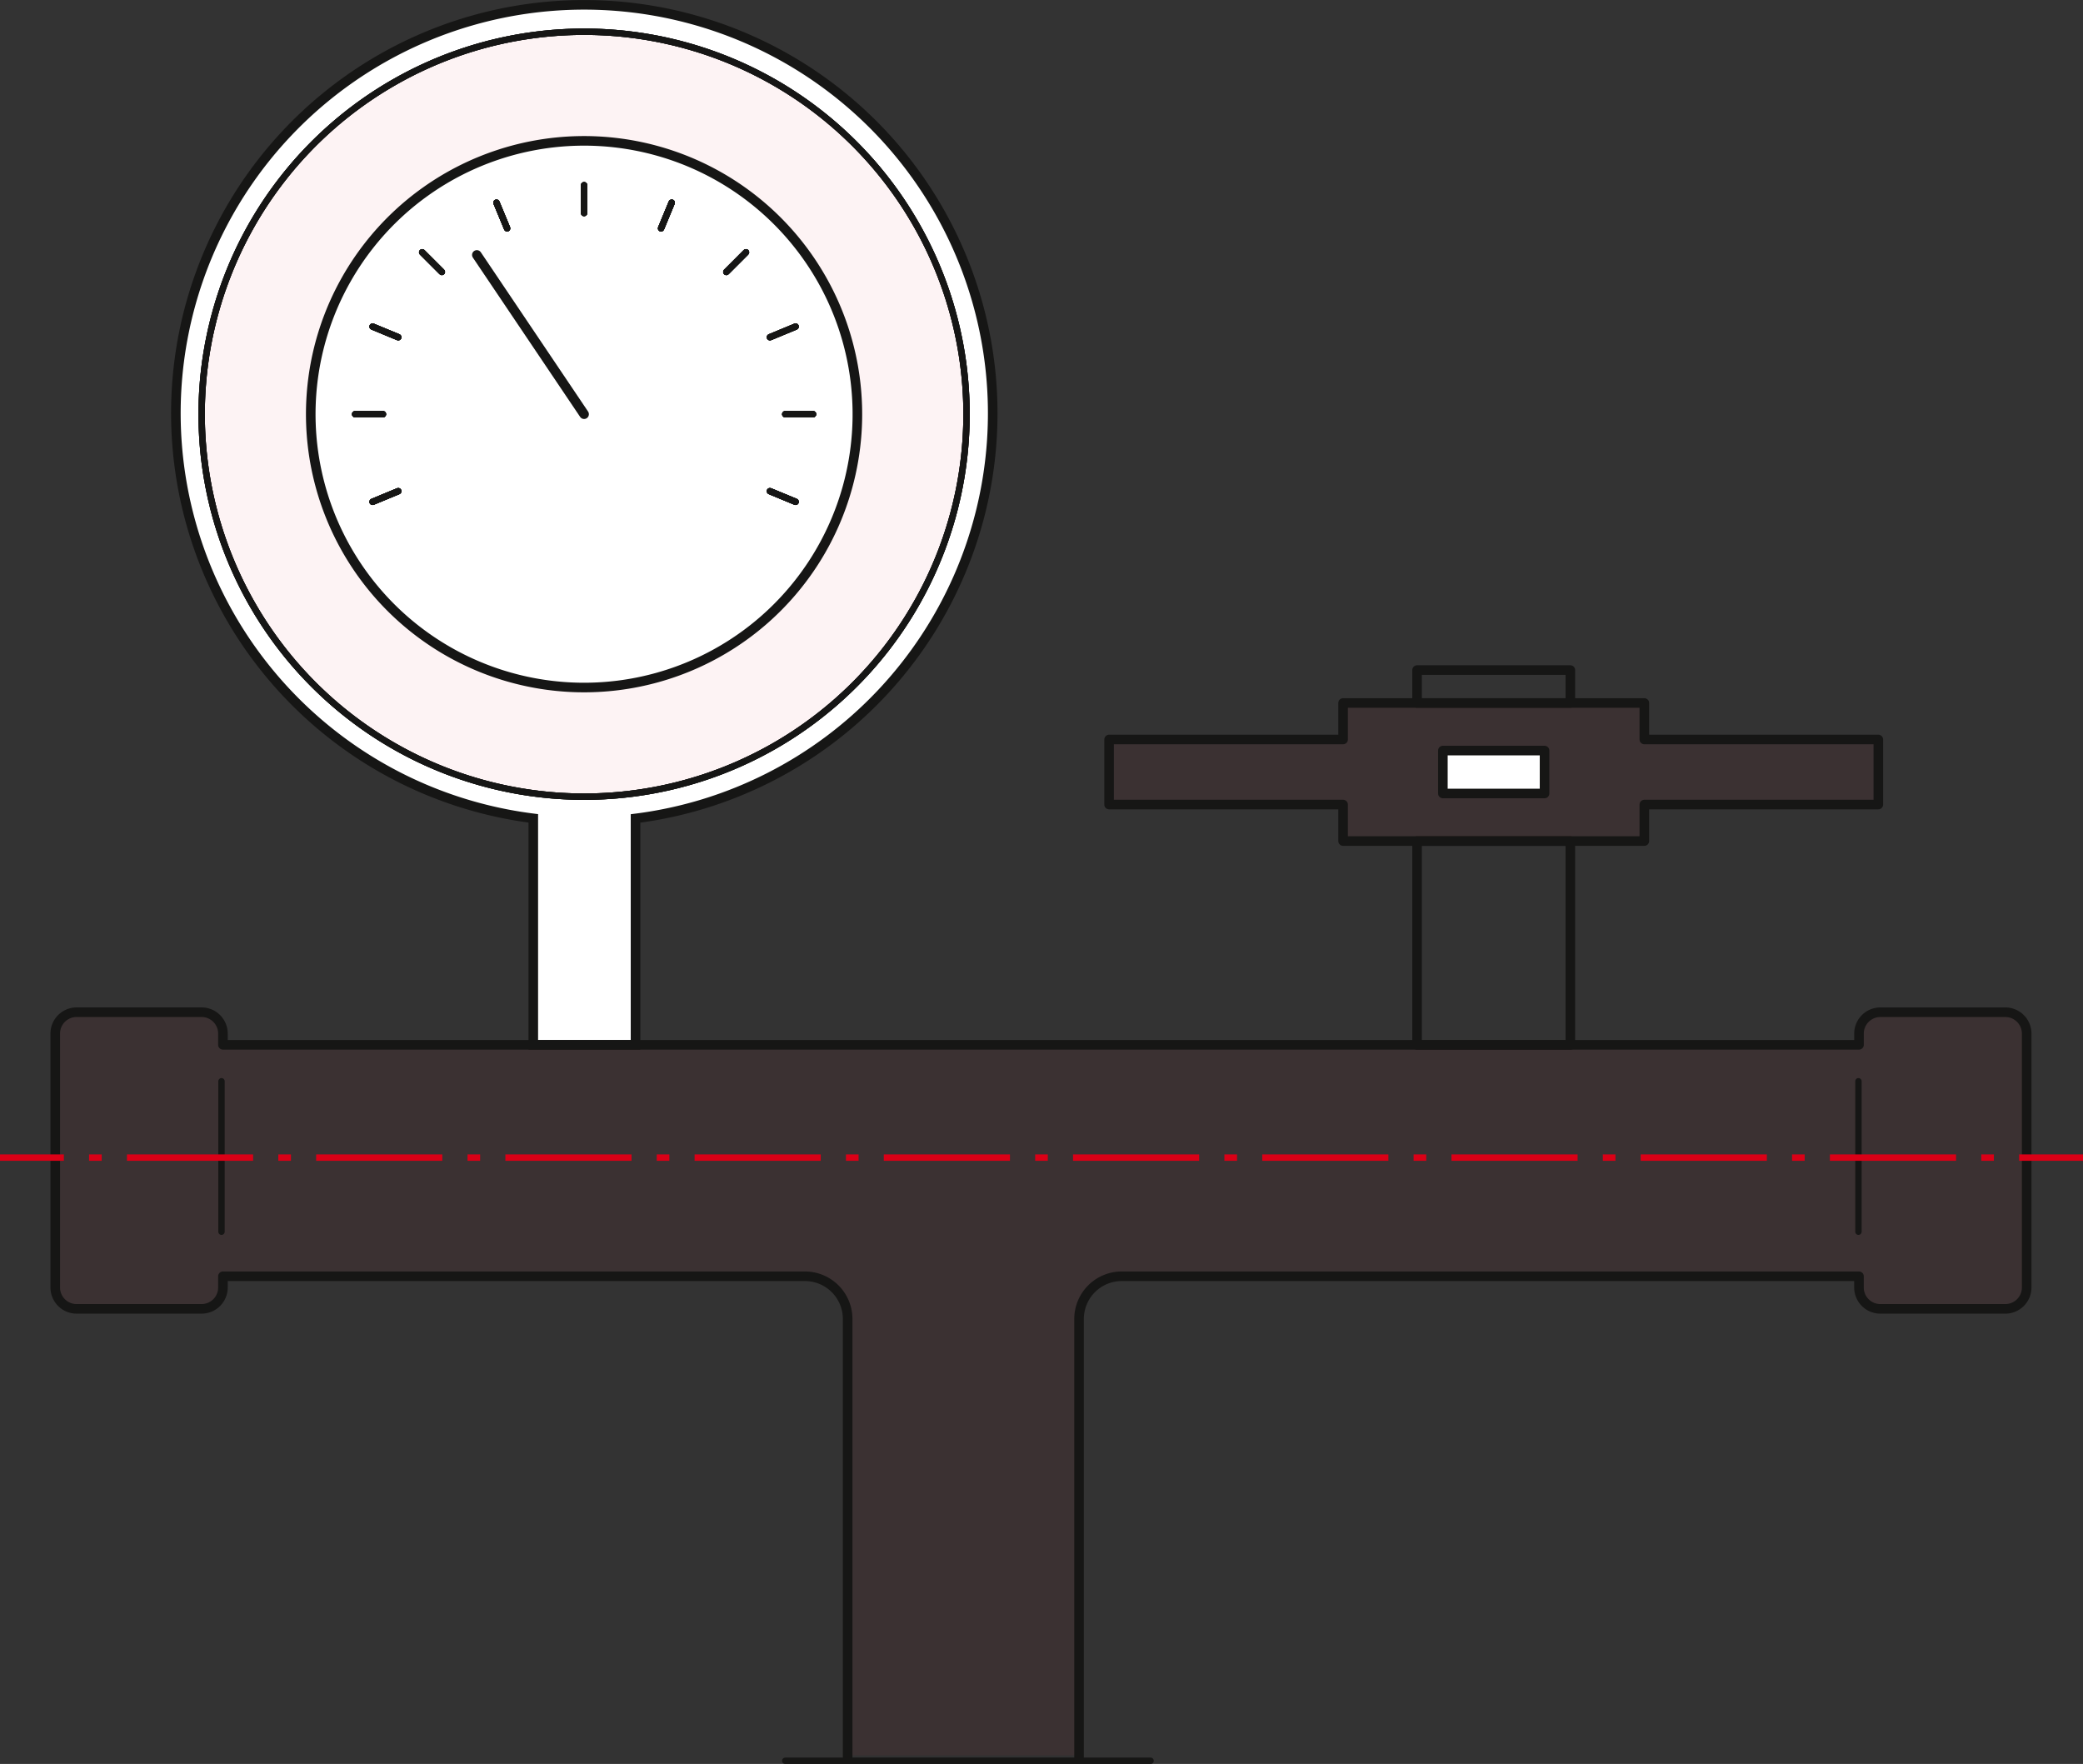<?xml version="1.0"?>
<svg xmlns="http://www.w3.org/2000/svg" xmlns:xlink="http://www.w3.org/1999/xlink" id="Versorgungs-_und_Drucklueft-icon" data-name="Versorgungs- und Drucklueft-icon" width="260.989" height="221.001" viewBox="0 0 260.989 221.001">
  <rect x="0" y="0" width="260.989" height="221.001" fill="#333333" stroke="none"/>
  <defs>
    <clipPath id="clip-path">
      <rect id="Rechteck_97" data-name="Rechteck 97" width="260.989" height="221.001" fill="none"/>
    </clipPath>
    <clipPath id="clip-path-3">
      <rect id="Rechteck_91" data-name="Rechteck 91" width="95.859" height="95.859" transform="translate(25.254 3.964)" fill="none"/>
    </clipPath>
    <clipPath id="clip-path-4">
      <rect id="Rechteck_92" data-name="Rechteck 92" width="247.413" height="93.698" transform="translate(6.72 126.619)" fill="none"/>
    </clipPath>
    <clipPath id="clip-path-5">
      <rect id="Rechteck_93" data-name="Rechteck 93" width="96.38" height="17.297" transform="translate(138.964 88.075)" fill="none"/>
    </clipPath>
  </defs>
  <g id="Gruppe_609" data-name="Gruppe 609" clip-path="url(#clip-path)">
    <rect id="Rechteck_89" data-name="Rechteck 89" width="19.206" height="25.545" transform="translate(177.551 105.372)" fill="none" stroke="#161615" stroke-linecap="round" stroke-linejoin="round" stroke-width="1.201"/>
    <rect id="Rechteck_90" data-name="Rechteck 90" width="19.206" height="4.124" transform="translate(177.551 83.951)" fill="none" stroke="#161615" stroke-linecap="round" stroke-linejoin="round" stroke-width="1.201"/>
    <g id="Gruppe_608" data-name="Gruppe 608">
      <g id="Gruppe_607" data-name="Gruppe 607" clip-path="url(#clip-path)">
        <path id="Pfad_611" data-name="Pfad 611" d="M86.79,2.445A51.161,51.161,0,1,0,66.818,102.529V130.9H79.629V102.54A51.166,51.166,0,0,0,86.79,2.445" fill="#fff"/>
        <path id="Pfad_612" data-name="Pfad 612" d="M119.386,64.6A47.917,47.917,0,1,1,85.89,5.692a47.918,47.918,0,0,1,33.5,58.908" fill="#fff"/>
        <path id="Pfad_613" data-name="Pfad 613" d="M106.2,60.974a34.245,34.245,0,1,1-23.938-42.1,34.245,34.245,0,0,1,23.938,42.1" fill="#fff"/>
        <line id="Linie_174" data-name="Linie 174" x1="2.464" y1="2.464" transform="translate(52.898 31.608)" fill="#fff"/>
        <line id="Linie_175" data-name="Linie 175" x1="3.484" transform="translate(44.496 51.893)" fill="#fff"/>
        <line id="Linie_176" data-name="Linie 176" x2="13.437" y2="19.955" transform="translate(59.747 31.939)" fill="#fff"/>
        <line id="Linie_177" data-name="Linie 177" x2="13.437" y2="19.955" transform="translate(59.747 31.939)" fill="#fff"/>
        <line id="Linie_178" data-name="Linie 178" x2="3.484" transform="translate(98.387 51.893)" fill="#fff"/>
        <line id="Linie_179" data-name="Linie 179" y1="2.464" x2="2.464" transform="translate(91.005 31.608)" fill="#fff"/>
        <line id="Linie_180" data-name="Linie 180" y1="3.484" transform="translate(73.184 23.206)" fill="#fff"/>
        <line id="Linie_181" data-name="Linie 181" x2="3.219" y2="1.333" transform="translate(96.468 61.538)" fill="#fff"/>
        <line id="Linie_182" data-name="Linie 182" y1="1.333" x2="3.219" transform="translate(96.468 40.916)" fill="#fff"/>
        <line id="Linie_183" data-name="Linie 183" y1="3.219" x2="1.333" transform="translate(82.828 25.39)" fill="#fff"/>
        <line id="Linie_184" data-name="Linie 184" x1="3.219" y1="1.333" transform="translate(46.68 40.916)" fill="#fff"/>
        <line id="Linie_185" data-name="Linie 185" x1="1.333" y1="3.219" transform="translate(62.206 25.39)" fill="#fff"/>
        <line id="Linie_186" data-name="Linie 186" x1="3.219" y2="1.333" transform="translate(46.68 61.538)" fill="#fff"/>
        <path id="Pfad_614" data-name="Pfad 614" d="M106.2,60.974a34.245,34.245,0,1,1-23.938-42.1,34.245,34.245,0,0,1,23.938,42.1" fill="#fff"/>
        <line id="Linie_187" data-name="Linie 187" x1="2.464" y1="2.464" transform="translate(52.898 31.608)" fill="#fff"/>
        <line id="Linie_188" data-name="Linie 188" x1="3.484" transform="translate(44.496 51.893)" fill="#fff"/>
        <line id="Linie_189" data-name="Linie 189" x2="13.437" y2="19.955" transform="translate(59.747 31.939)" fill="#fff"/>
        <line id="Linie_190" data-name="Linie 190" x2="13.437" y2="19.955" transform="translate(59.747 31.939)" fill="#fff"/>
        <line id="Linie_191" data-name="Linie 191" x2="3.484" transform="translate(98.387 51.893)" fill="#fff"/>
        <line id="Linie_192" data-name="Linie 192" y1="2.464" x2="2.464" transform="translate(91.005 31.608)" fill="#fff"/>
        <line id="Linie_193" data-name="Linie 193" y1="3.484" transform="translate(73.184 23.206)" fill="#fff"/>
        <line id="Linie_194" data-name="Linie 194" x2="3.219" y2="1.333" transform="translate(96.468 61.538)" fill="#fff"/>
        <line id="Linie_195" data-name="Linie 195" y1="1.333" x2="3.219" transform="translate(96.468 40.916)" fill="#fff"/>
        <line id="Linie_196" data-name="Linie 196" y1="3.219" x2="1.333" transform="translate(82.828 25.39)" fill="#fff"/>
        <line id="Linie_197" data-name="Linie 197" x1="3.219" y1="1.333" transform="translate(46.68 40.916)" fill="#fff"/>
        <line id="Linie_198" data-name="Linie 198" x1="1.333" y1="3.219" transform="translate(62.206 25.39)" fill="#fff"/>
        <line id="Linie_199" data-name="Linie 199" x1="3.219" y2="1.333" transform="translate(46.68 61.538)" fill="#fff"/>
        <path id="Pfad_615" data-name="Pfad 615" d="M106.2,60.974a34.245,34.245,0,1,1-23.938-42.1,34.245,34.245,0,0,1,23.938,42.1" fill="#fff"/>
        <line id="Linie_200" data-name="Linie 200" x1="2.464" y1="2.464" transform="translate(52.898 31.608)" fill="#fff"/>
        <line id="Linie_201" data-name="Linie 201" x1="3.484" transform="translate(44.496 51.893)" fill="#fff"/>
        <line id="Linie_202" data-name="Linie 202" x2="13.437" y2="19.955" transform="translate(59.747 31.939)" fill="#fff"/>
        <line id="Linie_203" data-name="Linie 203" x2="13.437" y2="19.955" transform="translate(59.747 31.939)" fill="#fff"/>
        <line id="Linie_204" data-name="Linie 204" x2="3.484" transform="translate(98.387 51.893)" fill="#fff"/>
        <line id="Linie_205" data-name="Linie 205" y1="2.464" x2="2.464" transform="translate(91.005 31.608)" fill="#fff"/>
        <line id="Linie_206" data-name="Linie 206" y1="3.484" transform="translate(73.184 23.206)" fill="#fff"/>
        <line id="Linie_207" data-name="Linie 207" x2="3.219" y2="1.333" transform="translate(96.468 61.538)" fill="#fff"/>
        <line id="Linie_208" data-name="Linie 208" y1="1.333" x2="3.219" transform="translate(96.468 40.916)" fill="#fff"/>
        <line id="Linie_209" data-name="Linie 209" y1="3.219" x2="1.333" transform="translate(82.828 25.39)" fill="#fff"/>
        <line id="Linie_210" data-name="Linie 210" x1="3.219" y1="1.333" transform="translate(46.68 40.916)" fill="#fff"/>
        <line id="Linie_211" data-name="Linie 211" x1="1.333" y1="3.219" transform="translate(62.206 25.39)" fill="#fff"/>
        <line id="Linie_212" data-name="Linie 212" x1="3.219" y2="1.333" transform="translate(46.68 61.538)" fill="#fff"/>
        <path id="Pfad_616" data-name="Pfad 616" d="M119.386,64.6A47.917,47.917,0,1,1,85.89,5.692a47.918,47.918,0,0,1,33.5,58.908" fill="#fff"/>
        <path id="Pfad_617" data-name="Pfad 617" d="M86.79,2.445A51.161,51.161,0,1,0,66.818,102.529V130.9H79.629V102.54A51.166,51.166,0,0,0,86.79,2.445Z" fill="none" stroke="#161615" stroke-width="1.201"/>
        <g id="Gruppe_600" data-name="Gruppe 600" opacity="0.05">
          <g id="Gruppe_599" data-name="Gruppe 599">
            <g id="Gruppe_598" data-name="Gruppe 598" clip-path="url(#clip-path-3)">
              <path id="Pfad_618" data-name="Pfad 618" d="M119.386,64.6A47.917,47.917,0,1,1,85.89,5.692a47.918,47.918,0,0,1,33.5,58.908" fill="#da0017"/>
            </g>
          </g>
        </g>
        <path id="Pfad_619" data-name="Pfad 619" d="M106.2,60.974a34.245,34.245,0,1,1-23.938-42.1,34.245,34.245,0,0,1,23.938,42.1" fill="#fff"/>
        <line id="Linie_213" data-name="Linie 213" x1="2.464" y1="2.464" transform="translate(52.898 31.608)" fill="#fff"/>
        <line id="Linie_214" data-name="Linie 214" x1="3.484" transform="translate(44.496 51.893)" fill="#fff"/>
        <line id="Linie_215" data-name="Linie 215" x2="13.437" y2="19.955" transform="translate(59.747 31.939)" fill="#fff"/>
        <line id="Linie_216" data-name="Linie 216" x2="13.437" y2="19.955" transform="translate(59.747 31.939)" fill="#fff"/>
        <line id="Linie_217" data-name="Linie 217" x2="3.484" transform="translate(98.387 51.893)" fill="#fff"/>
        <line id="Linie_218" data-name="Linie 218" y1="2.464" x2="2.464" transform="translate(91.005 31.608)" fill="#fff"/>
        <line id="Linie_219" data-name="Linie 219" y1="3.484" transform="translate(73.184 23.206)" fill="#fff"/>
        <line id="Linie_220" data-name="Linie 220" x2="3.219" y2="1.333" transform="translate(96.468 61.538)" fill="#fff"/>
        <line id="Linie_221" data-name="Linie 221" y1="1.333" x2="3.219" transform="translate(96.468 40.916)" fill="#fff"/>
        <line id="Linie_222" data-name="Linie 222" y1="3.219" x2="1.333" transform="translate(82.828 25.39)" fill="#fff"/>
        <line id="Linie_223" data-name="Linie 223" x1="3.219" y1="1.333" transform="translate(46.68 40.916)" fill="#fff"/>
        <line id="Linie_224" data-name="Linie 224" x1="1.333" y1="3.219" transform="translate(62.206 25.39)" fill="#fff"/>
        <line id="Linie_225" data-name="Linie 225" x1="3.219" y2="1.333" transform="translate(46.68 61.538)" fill="#fff"/>
        <path id="Pfad_620" data-name="Pfad 620" d="M106.2,60.974a34.245,34.245,0,1,1-23.938-42.1,34.245,34.245,0,0,1,23.938,42.1" fill="#fff"/>
        <path id="Pfad_621" data-name="Pfad 621" d="M106.2,60.974a34.245,34.245,0,1,1-23.938-42.1A34.245,34.245,0,0,1,106.2,60.974Z" fill="none" stroke="#161615" stroke-width="1.201"/>
        <line id="Linie_226" data-name="Linie 226" x1="2.464" y1="2.464" transform="translate(52.898 31.608)" fill="none" stroke="#161615" stroke-linecap="round" stroke-linejoin="round" stroke-width="0.8"/>
        <line id="Linie_227" data-name="Linie 227" x1="3.484" transform="translate(44.496 51.893)" fill="none" stroke="#161615" stroke-linecap="round" stroke-linejoin="round" stroke-width="0.8"/>
        <line id="Linie_228" data-name="Linie 228" x2="13.437" y2="19.955" transform="translate(59.747 31.939)" fill="none" stroke="#161615" stroke-linecap="round" stroke-linejoin="round" stroke-width="1.201"/>
        <line id="Linie_229" data-name="Linie 229" x2="3.484" transform="translate(98.387 51.893)" fill="none" stroke="#161615" stroke-linecap="round" stroke-linejoin="round" stroke-width="0.8"/>
        <line id="Linie_230" data-name="Linie 230" y1="2.464" x2="2.464" transform="translate(91.005 31.608)" fill="none" stroke="#161615" stroke-linecap="round" stroke-linejoin="round" stroke-width="0.8"/>
        <line id="Linie_231" data-name="Linie 231" y1="3.484" transform="translate(73.184 23.206)" fill="none" stroke="#161615" stroke-linecap="round" stroke-linejoin="round" stroke-width="0.8"/>
        <line id="Linie_232" data-name="Linie 232" x2="3.219" y2="1.333" transform="translate(96.468 61.538)" fill="none" stroke="#161615" stroke-linecap="round" stroke-linejoin="round" stroke-width="0.8"/>
        <line id="Linie_233" data-name="Linie 233" y1="1.333" x2="3.219" transform="translate(96.468 40.916)" fill="none" stroke="#161615" stroke-linecap="round" stroke-linejoin="round" stroke-width="0.8"/>
        <line id="Linie_234" data-name="Linie 234" y1="3.219" x2="1.333" transform="translate(82.828 25.39)" fill="none" stroke="#161615" stroke-linecap="round" stroke-linejoin="round" stroke-width="0.8"/>
        <line id="Linie_235" data-name="Linie 235" x1="3.219" y1="1.333" transform="translate(46.68 40.916)" fill="none" stroke="#161615" stroke-linecap="round" stroke-linejoin="round" stroke-width="0.8"/>
        <line id="Linie_236" data-name="Linie 236" x1="1.333" y1="3.219" transform="translate(62.206 25.39)" fill="none" stroke="#161615" stroke-linecap="round" stroke-linejoin="round" stroke-width="0.8"/>
        <line id="Linie_237" data-name="Linie 237" x1="3.219" y2="1.333" transform="translate(46.68 61.538)" fill="none" stroke="#161615" stroke-linecap="round" stroke-linejoin="round" stroke-width="0.8"/>
        <path id="Pfad_622" data-name="Pfad 622" d="M106.2,60.974a34.245,34.245,0,1,1-23.938-42.1A34.245,34.245,0,0,1,106.2,60.974Z" fill="none" stroke="#161615" stroke-width="0.8"/>
        <line id="Linie_238" data-name="Linie 238" x1="2.464" y1="2.464" transform="translate(52.898 31.608)" fill="none" stroke="#161615" stroke-width="0.8"/>
        <line id="Linie_239" data-name="Linie 239" x1="3.484" transform="translate(44.496 51.893)" fill="none" stroke="#161615" stroke-width="0.8"/>
        <line id="Linie_240" data-name="Linie 240" x2="13.437" y2="19.955" transform="translate(59.747 31.939)" fill="none" stroke="#161615" stroke-width="0.8"/>
        <line id="Linie_241" data-name="Linie 241" x2="13.437" y2="19.955" transform="translate(59.747 31.939)" fill="none" stroke="#161615" stroke-width="0.8"/>
        <line id="Linie_242" data-name="Linie 242" x2="3.484" transform="translate(98.387 51.893)" fill="none" stroke="#161615" stroke-width="0.8"/>
        <line id="Linie_243" data-name="Linie 243" y1="2.464" x2="2.464" transform="translate(91.005 31.608)" fill="none" stroke="#161615" stroke-width="0.8"/>
        <line id="Linie_244" data-name="Linie 244" y1="3.484" transform="translate(73.184 23.206)" fill="none" stroke="#161615" stroke-width="0.8"/>
        <line id="Linie_245" data-name="Linie 245" x2="3.219" y2="1.333" transform="translate(96.468 61.538)" fill="none" stroke="#161615" stroke-width="0.8"/>
        <line id="Linie_246" data-name="Linie 246" y1="1.333" x2="3.219" transform="translate(96.468 40.916)" fill="none" stroke="#161615" stroke-width="0.8"/>
        <line id="Linie_247" data-name="Linie 247" y1="3.219" x2="1.333" transform="translate(82.828 25.39)" fill="none" stroke="#161615" stroke-width="0.8"/>
        <line id="Linie_248" data-name="Linie 248" x1="3.219" y1="1.333" transform="translate(46.68 40.916)" fill="none" stroke="#161615" stroke-width="0.8"/>
        <line id="Linie_249" data-name="Linie 249" x1="1.333" y1="3.219" transform="translate(62.206 25.39)" fill="none" stroke="#161615" stroke-width="0.8"/>
        <line id="Linie_250" data-name="Linie 250" x1="3.219" y2="1.333" transform="translate(46.68 61.538)" fill="none" stroke="#161615" stroke-width="0.8"/>
        <path id="Pfad_623" data-name="Pfad 623" d="M119.386,64.6A47.917,47.917,0,1,1,85.89,5.692,47.918,47.918,0,0,1,119.386,64.6Z" fill="none" stroke="#161615" stroke-width="0.8"/>
        <path id="Pfad_624" data-name="Pfad 624" d="M86.79,2.445A51.161,51.161,0,1,0,66.818,102.529V130.9H79.629V102.54A51.166,51.166,0,0,0,86.79,2.445Z" fill="none" stroke="#161615" stroke-linecap="round" stroke-linejoin="round" stroke-width="0.8"/>
        <path id="Pfad_625" data-name="Pfad 625" d="M119.386,64.6A47.917,47.917,0,1,1,85.89,5.692,47.918,47.918,0,0,1,119.386,64.6Z" fill="none" stroke="#161615" stroke-linecap="round" stroke-linejoin="round" stroke-width="0.8"/>
        <path id="Pfad_626" data-name="Pfad 626" d="M106.2,60.974a34.245,34.245,0,1,1-23.938-42.1A34.245,34.245,0,0,1,106.2,60.974Z" fill="none" stroke="#161615" stroke-linecap="round" stroke-linejoin="round" stroke-width="0.8"/>
        <line id="Linie_251" data-name="Linie 251" x1="2.464" y1="2.464" transform="translate(52.898 31.608)" fill="none" stroke="#161615" stroke-linecap="round" stroke-linejoin="round" stroke-width="0.8"/>
        <line id="Linie_252" data-name="Linie 252" x1="3.484" transform="translate(44.496 51.893)" fill="none" stroke="#161615" stroke-linecap="round" stroke-linejoin="round" stroke-width="0.8"/>
        <line id="Linie_253" data-name="Linie 253" x2="13.437" y2="19.955" transform="translate(59.747 31.939)" fill="none" stroke="#161615" stroke-linecap="round" stroke-linejoin="round" stroke-width="0.8"/>
        <line id="Linie_254" data-name="Linie 254" x2="13.437" y2="19.955" transform="translate(59.747 31.939)" fill="none" stroke="#161615" stroke-linecap="round" stroke-linejoin="round" stroke-width="0.8"/>
        <line id="Linie_255" data-name="Linie 255" x2="3.484" transform="translate(98.387 51.893)" fill="none" stroke="#161615" stroke-linecap="round" stroke-linejoin="round" stroke-width="0.8"/>
        <line id="Linie_256" data-name="Linie 256" y1="2.464" x2="2.464" transform="translate(91.005 31.608)" fill="none" stroke="#161615" stroke-linecap="round" stroke-linejoin="round" stroke-width="0.8"/>
        <line id="Linie_257" data-name="Linie 257" y1="3.484" transform="translate(73.184 23.206)" fill="none" stroke="#161615" stroke-linecap="round" stroke-linejoin="round" stroke-width="0.8"/>
        <line id="Linie_258" data-name="Linie 258" x2="3.219" y2="1.333" transform="translate(96.468 61.538)" fill="none" stroke="#161615" stroke-linecap="round" stroke-linejoin="round" stroke-width="0.8"/>
        <line id="Linie_259" data-name="Linie 259" y1="1.333" x2="3.219" transform="translate(96.468 40.916)" fill="none" stroke="#161615" stroke-linecap="round" stroke-linejoin="round" stroke-width="0.8"/>
        <line id="Linie_260" data-name="Linie 260" y1="3.219" x2="1.333" transform="translate(82.828 25.39)" fill="none" stroke="#161615" stroke-linecap="round" stroke-linejoin="round" stroke-width="0.8"/>
        <line id="Linie_261" data-name="Linie 261" x1="3.219" y1="1.333" transform="translate(46.68 40.916)" fill="none" stroke="#161615" stroke-linecap="round" stroke-linejoin="round" stroke-width="0.8"/>
        <line id="Linie_262" data-name="Linie 262" x1="1.333" y1="3.219" transform="translate(62.206 25.39)" fill="none" stroke="#161615" stroke-linecap="round" stroke-linejoin="round" stroke-width="0.8"/>
        <line id="Linie_263" data-name="Linie 263" x1="3.219" y2="1.333" transform="translate(46.68 61.538)" fill="none" stroke="#161615" stroke-linecap="round" stroke-linejoin="round" stroke-width="0.8"/>
        <path id="Pfad_627" data-name="Pfad 627" d="M106.2,60.974a34.245,34.245,0,1,1-23.938-42.1A34.245,34.245,0,0,1,106.2,60.974Z" fill="none" stroke="#161615" stroke-linecap="round" stroke-linejoin="round" stroke-width="0.8"/>
        <line id="Linie_264" data-name="Linie 264" x1="2.464" y1="2.464" transform="translate(52.898 31.608)" fill="none" stroke="#161615" stroke-linecap="round" stroke-linejoin="round" stroke-width="0.8"/>
        <line id="Linie_265" data-name="Linie 265" x1="3.484" transform="translate(44.496 51.893)" fill="none" stroke="#161615" stroke-linecap="round" stroke-linejoin="round" stroke-width="0.8"/>
        <line id="Linie_266" data-name="Linie 266" x2="13.437" y2="19.955" transform="translate(59.747 31.939)" fill="none" stroke="#161615" stroke-linecap="round" stroke-linejoin="round" stroke-width="0.8"/>
        <line id="Linie_267" data-name="Linie 267" x2="13.437" y2="19.955" transform="translate(59.747 31.939)" fill="none" stroke="#161615" stroke-linecap="round" stroke-linejoin="round" stroke-width="0.8"/>
        <line id="Linie_268" data-name="Linie 268" x2="3.484" transform="translate(98.387 51.893)" fill="none" stroke="#161615" stroke-linecap="round" stroke-linejoin="round" stroke-width="0.8"/>
        <line id="Linie_269" data-name="Linie 269" y1="2.464" x2="2.464" transform="translate(91.005 31.608)" fill="none" stroke="#161615" stroke-linecap="round" stroke-linejoin="round" stroke-width="0.8"/>
        <line id="Linie_270" data-name="Linie 270" y1="3.484" transform="translate(73.184 23.206)" fill="none" stroke="#161615" stroke-linecap="round" stroke-linejoin="round" stroke-width="0.8"/>
        <line id="Linie_271" data-name="Linie 271" x2="3.219" y2="1.333" transform="translate(96.468 61.538)" fill="none" stroke="#161615" stroke-linecap="round" stroke-linejoin="round" stroke-width="0.8"/>
        <line id="Linie_272" data-name="Linie 272" y1="1.333" x2="3.219" transform="translate(96.468 40.916)" fill="none" stroke="#161615" stroke-linecap="round" stroke-linejoin="round" stroke-width="0.8"/>
        <line id="Linie_273" data-name="Linie 273" y1="3.219" x2="1.333" transform="translate(82.828 25.39)" fill="none" stroke="#161615" stroke-linecap="round" stroke-linejoin="round" stroke-width="0.8"/>
        <line id="Linie_274" data-name="Linie 274" x1="3.219" y1="1.333" transform="translate(46.68 40.916)" fill="none" stroke="#161615" stroke-linecap="round" stroke-linejoin="round" stroke-width="0.8"/>
        <line id="Linie_275" data-name="Linie 275" x1="1.333" y1="3.219" transform="translate(62.206 25.39)" fill="none" stroke="#161615" stroke-linecap="round" stroke-linejoin="round" stroke-width="0.8"/>
        <line id="Linie_276" data-name="Linie 276" x1="3.219" y2="1.333" transform="translate(46.68 61.538)" fill="none" stroke="#161615" stroke-linecap="round" stroke-linejoin="round" stroke-width="0.8"/>
        <path id="Pfad_628" data-name="Pfad 628" d="M106.2,60.974a34.245,34.245,0,1,1-23.938-42.1A34.245,34.245,0,0,1,106.2,60.974Z" fill="none" stroke="#161615" stroke-linecap="round" stroke-linejoin="round" stroke-width="0.8"/>
        <line id="Linie_277" data-name="Linie 277" x1="2.464" y1="2.464" transform="translate(52.898 31.608)" fill="none" stroke="#161615" stroke-linecap="round" stroke-linejoin="round" stroke-width="0.8"/>
        <line id="Linie_278" data-name="Linie 278" x1="3.484" transform="translate(44.496 51.893)" fill="none" stroke="#161615" stroke-linecap="round" stroke-linejoin="round" stroke-width="0.8"/>
        <line id="Linie_279" data-name="Linie 279" x2="13.437" y2="19.955" transform="translate(59.747 31.939)" fill="none" stroke="#161615" stroke-linecap="round" stroke-linejoin="round" stroke-width="0.8"/>
        <line id="Linie_280" data-name="Linie 280" x2="13.437" y2="19.955" transform="translate(59.747 31.939)" fill="none" stroke="#161615" stroke-linecap="round" stroke-linejoin="round" stroke-width="0.8"/>
        <line id="Linie_281" data-name="Linie 281" x2="3.484" transform="translate(98.387 51.893)" fill="none" stroke="#161615" stroke-linecap="round" stroke-linejoin="round" stroke-width="0.8"/>
        <line id="Linie_282" data-name="Linie 282" y1="2.464" x2="2.464" transform="translate(91.005 31.608)" fill="none" stroke="#161615" stroke-linecap="round" stroke-linejoin="round" stroke-width="0.8"/>
        <line id="Linie_283" data-name="Linie 283" y1="3.484" transform="translate(73.184 23.206)" fill="none" stroke="#161615" stroke-linecap="round" stroke-linejoin="round" stroke-width="0.8"/>
        <line id="Linie_284" data-name="Linie 284" x2="3.219" y2="1.333" transform="translate(96.468 61.538)" fill="none" stroke="#161615" stroke-linecap="round" stroke-linejoin="round" stroke-width="0.8"/>
        <line id="Linie_285" data-name="Linie 285" y1="1.333" x2="3.219" transform="translate(96.468 40.916)" fill="none" stroke="#161615" stroke-linecap="round" stroke-linejoin="round" stroke-width="0.8"/>
        <line id="Linie_286" data-name="Linie 286" y1="3.219" x2="1.333" transform="translate(82.828 25.39)" fill="none" stroke="#161615" stroke-linecap="round" stroke-linejoin="round" stroke-width="0.8"/>
        <line id="Linie_287" data-name="Linie 287" x1="3.219" y1="1.333" transform="translate(46.68 40.916)" fill="none" stroke="#161615" stroke-linecap="round" stroke-linejoin="round" stroke-width="0.8"/>
        <line id="Linie_288" data-name="Linie 288" x1="1.333" y1="3.219" transform="translate(62.206 25.39)" fill="none" stroke="#161615" stroke-linecap="round" stroke-linejoin="round" stroke-width="0.8"/>
        <line id="Linie_289" data-name="Linie 289" x1="3.219" y2="1.333" transform="translate(46.68 61.538)" fill="none" stroke="#161615" stroke-linecap="round" stroke-linejoin="round" stroke-width="0.8"/>
        <path id="Pfad_629" data-name="Pfad 629" d="M119.386,64.6A47.917,47.917,0,1,1,85.89,5.692,47.918,47.918,0,0,1,119.386,64.6Z" fill="none" stroke="#161615" stroke-linecap="round" stroke-linejoin="round" stroke-width="0.8"/>
        <g id="Gruppe_603" data-name="Gruppe 603" opacity="0.05">
          <g id="Gruppe_602" data-name="Gruppe 602">
            <g id="Gruppe_601" data-name="Gruppe 601" clip-path="url(#clip-path-4)">
              <path id="Pfad_630" data-name="Pfad 630" d="M251.257,126.819H235.6a2.676,2.676,0,0,0-2.676,2.676V130.9H27.934v-1.408a2.676,2.676,0,0,0-2.676-2.676H9.6a2.675,2.675,0,0,0-2.675,2.676v31.811A2.675,2.675,0,0,0,9.6,163.982H25.258a2.676,2.676,0,0,0,2.676-2.676V159.9h72.921a5.351,5.351,0,0,1,5.351,5.352v54.867h29V165.25a5.352,5.352,0,0,1,5.352-5.352h92.365v1.408a2.676,2.676,0,0,0,2.676,2.676h15.662a2.676,2.676,0,0,0,2.675-2.676V129.495a2.676,2.676,0,0,0-2.675-2.676" fill="#da0017"/>
              <path id="Pfad_631" data-name="Pfad 631" d="M251.257,126.819H235.6a2.676,2.676,0,0,0-2.676,2.676V130.9H27.934v-1.408a2.676,2.676,0,0,0-2.676-2.676H9.6a2.675,2.675,0,0,0-2.675,2.676v31.811A2.675,2.675,0,0,0,9.6,163.982H25.258a2.676,2.676,0,0,0,2.676-2.676V159.9h72.921a5.351,5.351,0,0,1,5.351,5.352v54.867h29V165.25a5.352,5.352,0,0,1,5.352-5.352h92.365v1.408a2.676,2.676,0,0,0,2.676,2.676h15.662a2.676,2.676,0,0,0,2.675-2.676V129.495A2.676,2.676,0,0,0,251.257,126.819Z" fill="none" stroke="#161615" stroke-linecap="round" stroke-linejoin="round" stroke-width="0.4"/>
            </g>
          </g>
        </g>
        <g id="Gruppe_606" data-name="Gruppe 606" opacity="0.05">
          <g id="Gruppe_605" data-name="Gruppe 605">
            <g id="Gruppe_604" data-name="Gruppe 604" clip-path="url(#clip-path-5)">
              <path id="Pfad_632" data-name="Pfad 632" d="M138.964,100.8h29.318v4.573h37.744V100.8h29.318V92.647H206.026V88.075H168.282v4.572H138.964Z" fill="#da0017"/>
            </g>
          </g>
        </g>
        <line id="Linie_290" data-name="Linie 290" y2="18.849" transform="translate(232.853 135.468)" fill="#fff"/>
        <line id="Linie_291" data-name="Linie 291" y2="18.849" transform="translate(232.853 135.468)" fill="none" stroke="#161615" stroke-linecap="round" stroke-linejoin="round" stroke-width="0.8"/>
        <line id="Linie_292" data-name="Linie 292" y2="18.849" transform="translate(27.752 135.468)" fill="#fff"/>
        <line id="Linie_293" data-name="Linie 293" y2="18.849" transform="translate(27.752 135.468)" fill="none" stroke="#161615" stroke-linecap="round" stroke-linejoin="round" stroke-width="0.8"/>
        <path id="Pfad_633" data-name="Pfad 633" d="M138.964,100.8h29.318v4.573h37.744V100.8h29.318V92.647H206.026V88.075H168.282v4.572H138.964Z" fill="none" stroke="#161615" stroke-linecap="round" stroke-linejoin="round" stroke-width="1.201"/>
        <rect id="Rechteck_94" data-name="Rechteck 94" width="12.739" height="5.378" transform="translate(180.785 94.034)" fill="#fff"/>
        <rect id="Rechteck_95" data-name="Rechteck 95" width="12.739" height="5.378" transform="translate(180.785 94.034)" fill="none" stroke="#161615" stroke-linecap="round" stroke-linejoin="round" stroke-width="1.201"/>
        <path id="Pfad_634" data-name="Pfad 634" d="M135.2,220.117V165.251a5.353,5.353,0,0,1,5.352-5.353H232.92v1.408a2.676,2.676,0,0,0,2.676,2.676h15.66a2.676,2.676,0,0,0,2.676-2.676V129.495a2.676,2.676,0,0,0-2.676-2.676H235.6a2.676,2.676,0,0,0-2.676,2.676V130.9H27.933v-1.408a2.676,2.676,0,0,0-2.676-2.676H9.6a2.676,2.676,0,0,0-2.676,2.676v31.811A2.676,2.676,0,0,0,9.6,163.982H25.257a2.676,2.676,0,0,0,2.676-2.676V159.9h72.921a5.353,5.353,0,0,1,5.353,5.353v54.866" fill="none" stroke="#161615" stroke-linecap="round" stroke-linejoin="round" stroke-width="1.201"/>
        <line id="Linie_294" data-name="Linie 294" x2="45.774" transform="translate(98.387 220.601)" fill="#fff"/>
        <line id="Linie_295" data-name="Linie 295" x2="45.774" transform="translate(98.387 220.601)" fill="none" stroke="#161615" stroke-linecap="round" stroke-linejoin="round" stroke-width="0.8"/>
        <line id="Linie_296" data-name="Linie 296" x1="8.004" transform="translate(252.985 145.031)" fill="none" stroke="#da0016" stroke-width="0.8"/>
        <line id="Linie_297" data-name="Linie 297" x1="3.161" transform="translate(246.662 145.031)" fill="none" stroke="#da0016" stroke-width="0.8" stroke-dasharray="1.581 3.161"/>
        <line id="Linie_298" data-name="Linie 298" x1="235.497" transform="translate(9.585 145.031)" fill="none" stroke="#da0016" stroke-width="0.8" stroke-dasharray="15.805 3.161 1.581 3.161"/>
        <line id="Linie_299" data-name="Linie 299" x1="8.004" transform="translate(0 145.031)" fill="none" stroke="#da0016" stroke-width="0.8"/>
      </g>
    </g>
  </g>
</svg>
